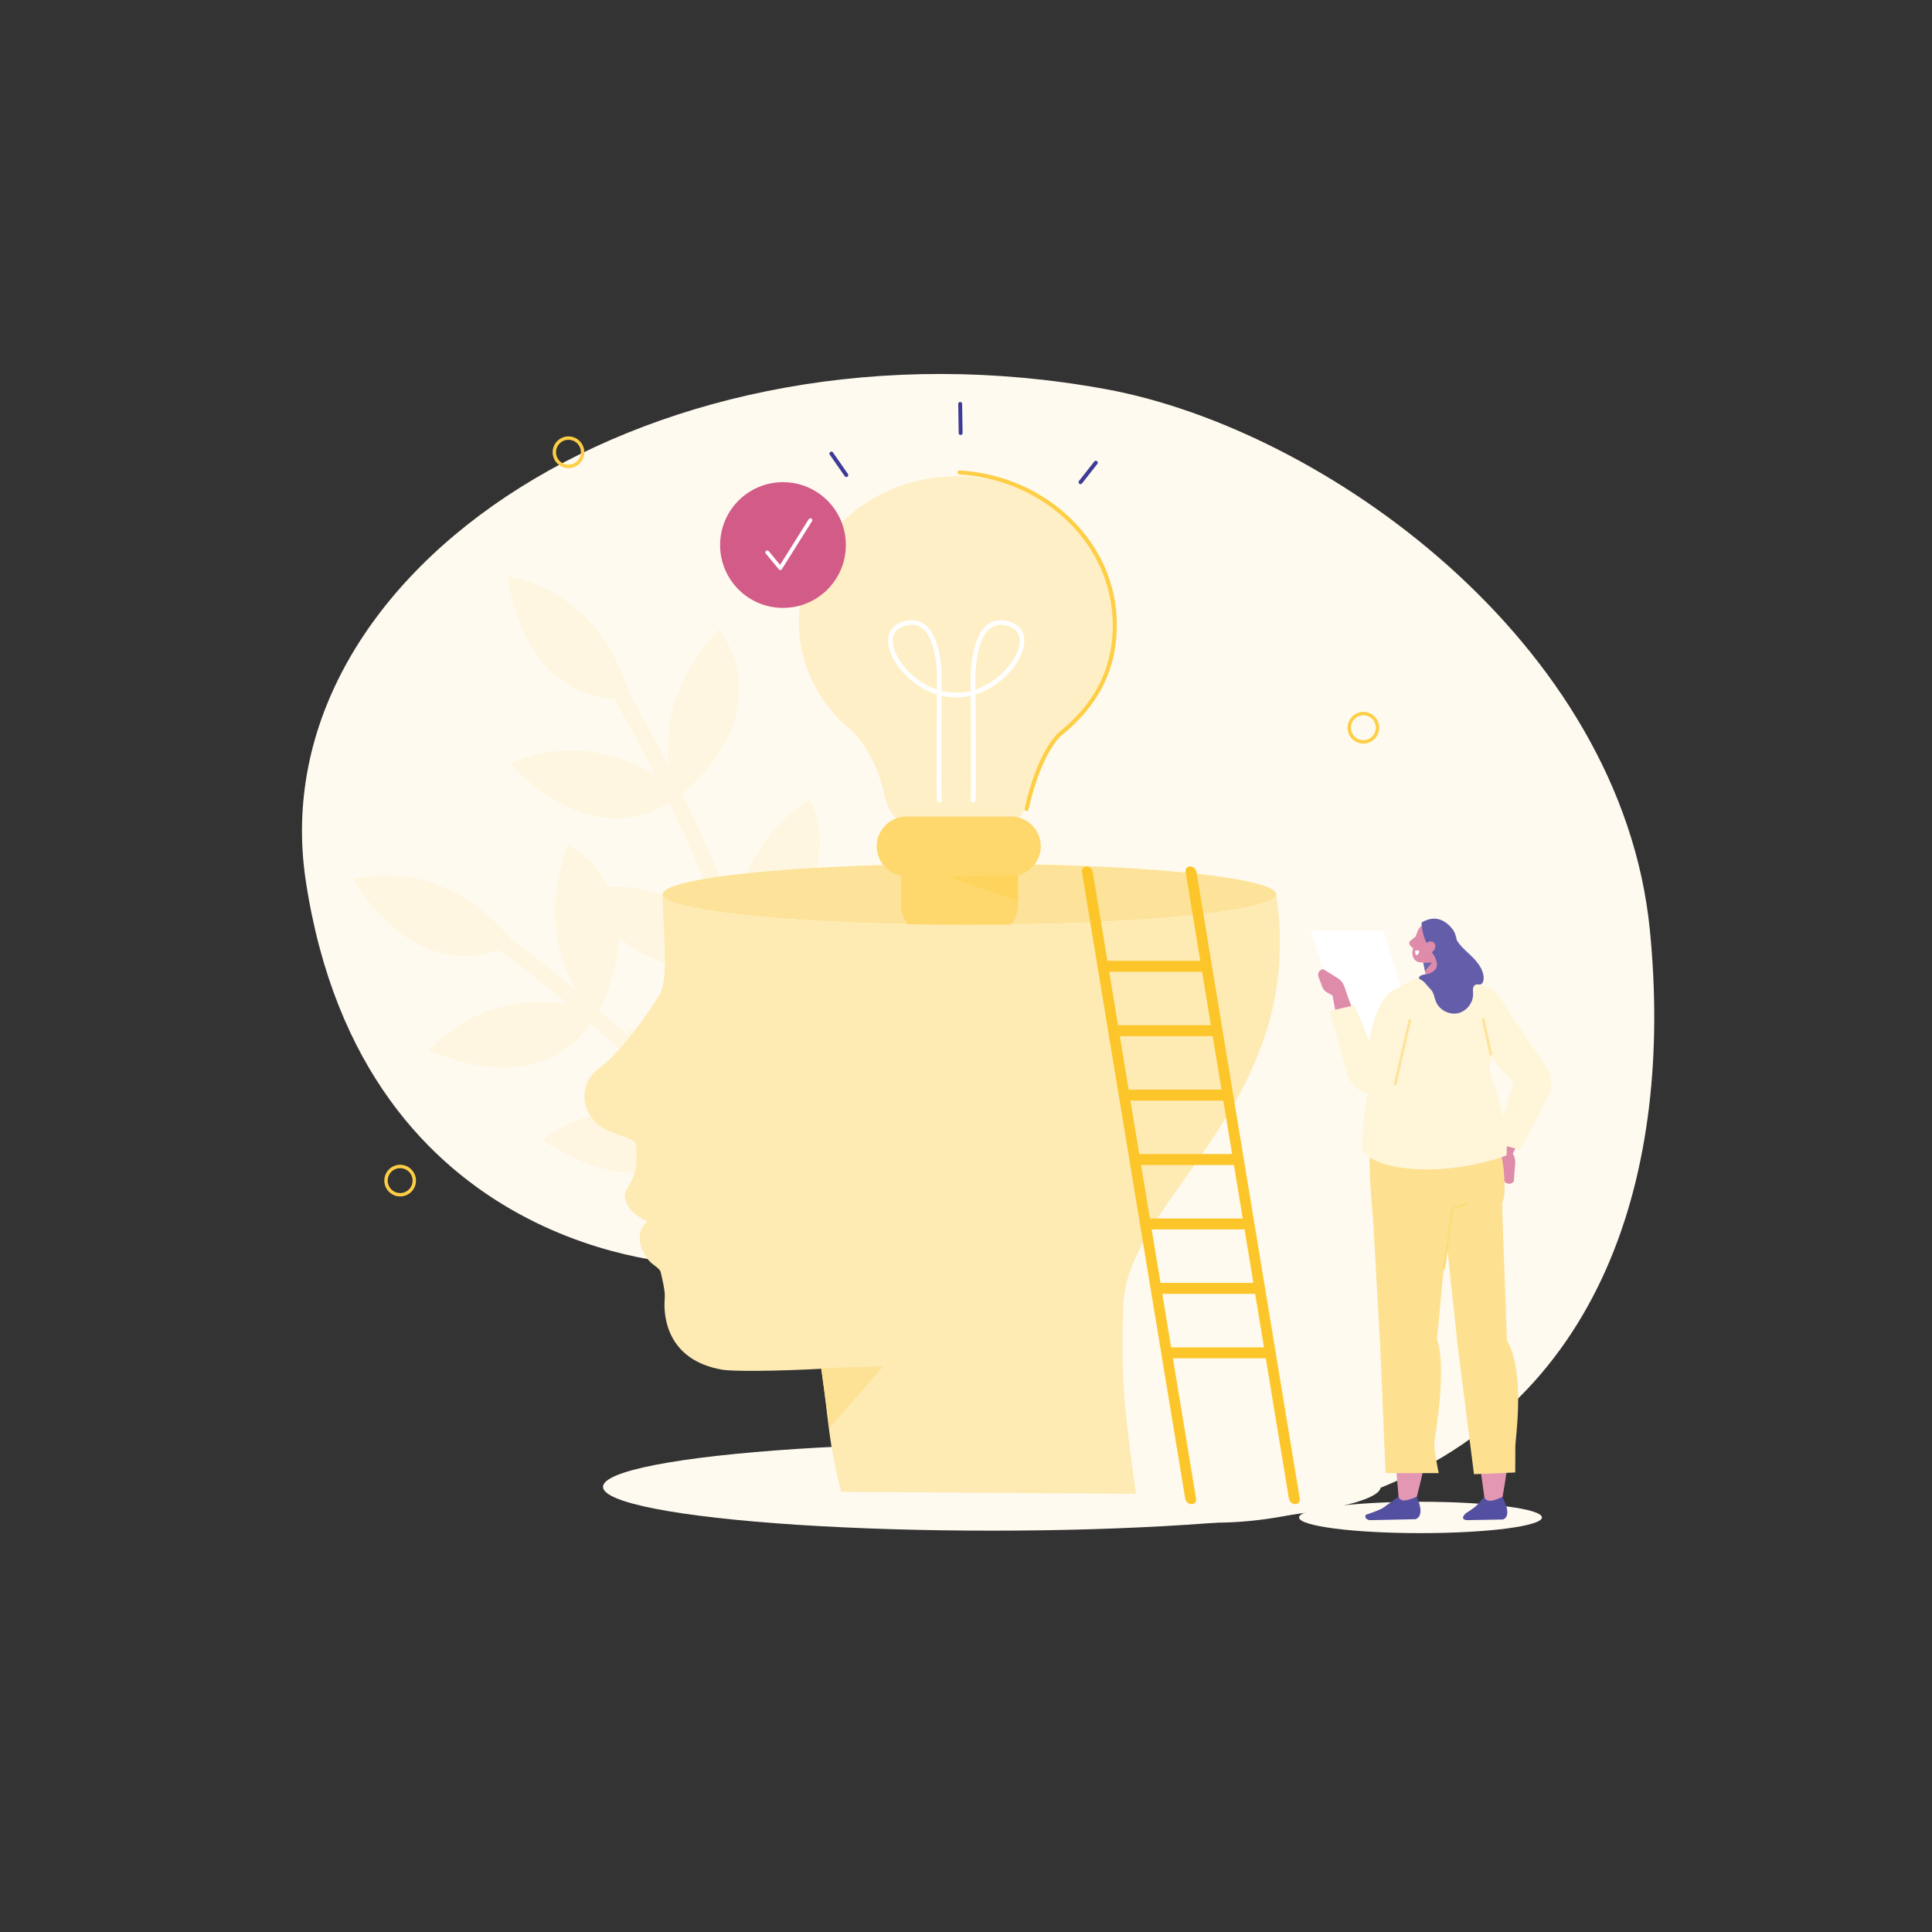 <?xml version="1.0" encoding="utf-8"?>
<!-- Generator: Adobe Illustrator 14.0.0, SVG Export Plug-In . SVG Version: 6.00 Build 43363)  -->
<!DOCTYPE svg PUBLIC "-//W3C//DTD SVG 1.1//EN" "http://www.w3.org/Graphics/SVG/1.1/DTD/svg11.dtd">
<svg version="1.1" id="Layer_1" xmlns="http://www.w3.org/2000/svg" xmlns:xlink="http://www.w3.org/1999/xlink" x="0px" y="0px"
	 width="2000px" height="2000px" viewBox="0 0 2000 2000" enable-background="new 0 0 2000 2000" xml:space="preserve">
<rect x="0" y="0" width="2000" height="2000" fill="#333333" stroke="none"/>
<path fill="#FFFAEF" d="M1707.917,962.601c24.545,247.48-46.226,496.099-299.847,585.51
	c-374.561,132.047-459.881-243.449-694.947-239.772c0,0-337.398-6.312-396.546-396.233
	c-49.096-323.662,366.065-594.022,828.31-509.226C1370.935,444.346,1678.366,664.635,1707.917,962.601z"/>
<path fill="#FEF6E0" d="M889.688,977.052c-58.996,40.148-75.628,89.344-79.37,122.862c-10.884-41.818-23.364-81.111-36.049-116.695
	c113.563-70.828,63.751-156.254,63.751-156.254c-56.435,39.938-72.952,87.636-76.771,121.109c-0.061-0.157-0.121-0.321-0.182-0.479
	c-18.318-47.559-37.424-90.218-54.635-125.764c104.953-93.218,37.623-169.982,37.623-169.982
	c-52.185,54.596-55.852,109.191-51.283,142.42c-18.84-37.137-34.021-63.532-41.139-75.553
	c-33.158-112.504-126.596-122.288-126.596-122.288c17.885,108.139,79.865,125.32,110.439,127.031
	c5.606,9.325,22.089,37.384,43.181,79.021c-81.88-49.759-150.774-11.692-150.774-11.692c78.076,80.04,139.639,56.192,164.79,40.041
	c16.826,34.866,35.436,76.536,53.298,122.939c1.854,4.815,3.713,9.75,5.574,14.742c-72.708-72.137-152.246-46.433-152.246-46.433
	c66.375,101.116,136.99,79.213,160.153,68.127c13.278,37.374,26.3,78.875,37.438,123.028
	c-70.397-68.865-147.628-45.463-147.628-45.463c60.688,96.258,127.128,83.72,154.237,73.022
	c21.786,95.671,37.836,91.79,15.305-6.192C939.081,1065.481,889.688,977.052,889.688,977.052z"/>
<path fill="#FEF6E0" d="M850.098,1116.277c-38.412,60.141-34.323,111.91-24.56,144.193c-26.476-34.15-53.424-65.352-79.1-93.063
	c76.485-109.834-2.949-168.733-2.949-168.733c-36.14,58.938-32.536,109.286-22.86,141.558c-0.117-0.121-0.238-0.247-0.355-0.367
	c-35.569-36.5-69.934-68.185-99.754-94.078c59.751-127.021-32.373-171.06-32.373-171.06c-26.461,70.736-8.326,122.363,8.96,151.106
	c-31.944-26.714-56.294-44.996-67.571-53.241c-74.791-90.35-164.528-62.538-164.528-62.538
	c59.032,92.353,122.77,83.731,151.546,73.262c8.826,6.363,35.029,25.661,70.816,55.625c-94.86-13.485-143.191,48.64-143.191,48.64
	c103.291,42.817,150.483-3.352,167.238-28.104c29.2,25.421,62.719,56.393,97.414,92.009c3.6,3.696,7.254,7.499,10.931,11.354
	c-95.244-37.666-158.228,17.29-158.228,17.29c100.837,66.798,157.116,18.851,174.041-0.463c26.925,29.122,55.24,62.14,82.871,98.336
	c-91.832-35.569-153.602,16.361-153.602,16.361c93.697,64.572,149.826,26.878,170.531,6.366
	c57.708,79.356,70.932,69.468,11.628-11.719C930.328,1178.104,850.098,1116.277,850.098,1116.277z"/>
<ellipse fill="#FDE399" cx="1003.544" cy="925.741" rx="317.583" ry="31.609"/>
<g>
	<path fill="#FFEFC6" d="M1156.07,644.041c0-83.496-73.654-151.184-164.512-151.184c-90.856,0-164.511,67.688-164.511,151.184
		c0,45.719,22.084,86.695,56.981,114.418c19.094,20.992,27.82,46.822,31.803,65.507c3.857,18.1,16.869,32.744,34.37,38.759
		c28.34,9.74,55.691,10.936,81.771,1.113c16.554-6.234,28.685-20.636,32.229-37.966c3.571-17.464,11.948-42.631,31.599-64.236
		c0.563-0.619,1.069-1.222,1.534-1.813C1133.241,732.09,1156.07,690.518,1156.07,644.041z"/>
	<path fill="#FED86D" d="M1018.307,971.782h-49.994c-19.532,0-35.514-15.98-35.514-35.513v-54.938
		c0-6.084,4.978-11.061,11.062-11.061h98.898c6.083,0,11.061,4.977,11.061,11.061v54.938
		C1053.819,955.802,1037.839,971.782,1018.307,971.782z"/>
	
		<path fill="none" stroke="#FFFFFF" stroke-width="4.851" stroke-linecap="round" stroke-linejoin="round" stroke-miterlimit="10" d="
		M1007.297,828.1c0.977-2.928,0-124.924,0-124.924s-1.464-68.807,36.6-57.583c35.662,10.517-2.022,70.032-48.092,73.668
		c-3.101,0.245-8.408,0.243-11.363,0.034c-46.271-3.286-84.314-63.152-48.537-73.702c38.063-11.224,36.599,57.583,36.599,57.583
		s-0.976,121.996,0,124.924"/>
	<path fill="#FED86D" d="M1046.584,906.964H938.475c-17.041,0-30.855-13.814-30.855-30.855l0,0
		c0-17.041,13.814-30.854,30.855-30.854h108.109c17.041,0,30.854,13.813,30.854,30.854l0,0
		C1077.438,893.149,1063.625,906.964,1046.584,906.964z"/>
	<polygon fill="#FED45D" points="1053.819,906.102 1053.819,932.588 979.966,906.964 	"/>
	
		<line fill-rule="evenodd" clip-rule="evenodd" fill="none" stroke="#3E3A97" stroke-width="4.027" stroke-linecap="round" stroke-linejoin="round" stroke-miterlimit="10" x1="860.641" y1="469.516" x2="876.098" y2="491.78"/>
	
		<line fill-rule="evenodd" clip-rule="evenodd" fill="none" stroke="#3E3A97" stroke-width="4.027" stroke-linecap="round" stroke-linejoin="round" stroke-miterlimit="10" x1="1134.404" y1="478.986" x2="1118.557" y2="499.137"/>
	
		<line fill-rule="evenodd" clip-rule="evenodd" fill="none" stroke="#3E3A97" stroke-width="4.027" stroke-linecap="round" stroke-linejoin="round" stroke-miterlimit="10" x1="993.971" y1="418.133" x2="994.448" y2="448.278"/>
</g>
<circle fill-rule="evenodd" clip-rule="evenodd" fill="none" stroke="#FECE45" stroke-width="3.502" stroke-linecap="round" stroke-miterlimit="10" cx="414.237" cy="1222.155" r="14.64"/>
<circle fill-rule="evenodd" clip-rule="evenodd" fill="none" stroke="#FECE45" stroke-width="3.502" stroke-linecap="round" stroke-miterlimit="10" cx="588.492" cy="468.151" r="14.64"/>
<circle fill-rule="evenodd" clip-rule="evenodd" fill="none" stroke="#FECE45" stroke-width="3.502" stroke-linecap="round" stroke-miterlimit="10" cx="1411.354" cy="753.336" r="14.64"/>
<ellipse fill-rule="evenodd" clip-rule="evenodd" fill="#FFFAEF" cx="1026.783" cy="1539.169" rx="402.538" ry="45.372"/>
<path fill="#FEEAB3" d="M1162.875,1349.691c5.834-111.468,190.799-207.854,158.252-423.724h-0.029
	c-1.222,17.353-142.916,31.383-317.553,31.383c-174.639,0-316.332-14.03-317.555-31.383h-0.238
	c0.779,34.783,6.752,88.156-2.871,103.585c-29.941,48.006-54.064,70.38-62.369,76.06c-22.148,15.147-22.922,53.033,13.353,66.632
	c28.319,10.616,24.963,5.987,25.089,27.285c0.078,13.159-3.301,19.219-7.189,26.459c-4.966,9.245-6.982,10.687-2.349,21.042
	c4.737,10.585,20.774,17.462,20.774,17.462s-18.364,12.948,0.423,39.064c4.139,5.753,12.269,8.851,13.351,13.433
	c5.769,24.431,4.005,23.428,3.902,32.615c-0.131,11.774,1.627,58.229,59.715,68.3c10.847,1.88,56.737,1.557,102.763-0.965
	c8.128,59.289,7.419,76.948,20.528,127.368l305.065,2.085C1164.818,1464.393,1159.954,1435.207,1162.875,1349.691z"/>
<polygon fill="#FDE295" points="850.004,1416.262 914.312,1414.377 858.719,1478.309 "/>
<g>
	<g>
		<path fill="#FCC62A" d="M1340.826,1557.07L1340.826,1557.07c3.088,0,5.198-2.526,4.689-5.614l-106.953-648.909
			c-0.509-3.088-3.451-5.614-6.539-5.614l0,0c-3.088,0-5.198,2.526-4.689,5.614l106.953,648.909
			C1334.796,1554.544,1337.738,1557.07,1340.826,1557.07z"/>
		<path fill="#FCC62A" d="M1233.479,1557.07L1233.479,1557.07c3.088,0,5.197-2.526,4.689-5.614l-106.953-648.91
			c-0.509-3.088-3.451-5.614-6.539-5.614l0,0c-3.088,0-5.198,2.526-4.689,5.614l106.953,648.91
			C1227.447,1554.544,1230.391,1557.07,1233.479,1557.07z"/>
		<path fill="#FCC62A" d="M1145.438,1005.956h98.901c3.119,0,5.622-2.552,5.562-5.671l0,0c-0.06-3.119-2.66-5.671-5.779-5.671
			h-98.901c-3.118,0-5.622,2.552-5.562,5.671l0,0C1139.718,1003.404,1142.319,1005.956,1145.438,1005.956z"/>
		<path fill="#FCC62A" d="M1158.969,1072.646h98.901c3.119,0,5.622-2.552,5.562-5.671l0,0c-0.06-3.119-2.66-5.671-5.779-5.671
			h-98.901c-3.119,0-5.622,2.552-5.562,5.671l0,0C1153.249,1070.095,1155.85,1072.646,1158.969,1072.646z"/>
		<path fill="#FCC62A" d="M1170.059,1139.337h98.9c3.119,0,5.622-2.552,5.562-5.671l0,0c-0.06-3.119-2.661-5.671-5.779-5.671
			h-98.901c-3.119,0-5.621,2.552-5.562,5.671l0,0C1164.338,1136.785,1166.939,1139.337,1170.059,1139.337z"/>
		<path fill="#FCC62A" d="M1178.319,1206.027h98.9c3.119,0,5.622-2.552,5.562-5.671l0,0c-0.06-3.119-2.66-5.671-5.779-5.671h-98.9
			c-3.119,0-5.622,2.552-5.563,5.671l0,0C1172.6,1203.476,1175.2,1206.027,1178.319,1206.027z"/>
		<path fill="#FCC62A" d="M1187.313,1272.718h98.9c3.119,0,5.622-2.552,5.563-5.671l0,0c-0.061-3.119-2.661-5.671-5.78-5.671h-98.9
			c-3.119,0-5.622,2.552-5.563,5.671l0,0C1181.594,1270.166,1184.194,1272.718,1187.313,1272.718z"/>
		<path fill="#FCC62A" d="M1200.845,1339.408h98.9c3.119,0,5.622-2.552,5.563-5.671l0,0c-0.061-3.119-2.661-5.671-5.78-5.671h-98.9
			c-3.119,0-5.622,2.552-5.563,5.671l0,0C1195.125,1336.856,1197.726,1339.408,1200.845,1339.408z"/>
		<path fill="#FCC62A" d="M1209.921,1406.099h98.9c3.119,0,5.622-2.552,5.562-5.671l0,0c-0.06-3.119-2.66-5.671-5.779-5.671h-98.9
			c-3.119,0-5.623,2.552-5.563,5.671l0,0C1204.2,1403.547,1206.802,1406.099,1209.921,1406.099z"/>
	</g>
</g>
<path fill="none" stroke="#FECE45" stroke-width="4.158" stroke-linecap="round" stroke-miterlimit="10" d="M1062.68,837.49
	c13.222-58.699,33.205-76.506,34.654-77.668c36.188-29.026,56.672-65.163,56.672-112.772c0-83.866-70.949-152.503-160.696-157.987"
	/>
<g>
	<g>
		<g>
			<polygon fill-rule="evenodd" clip-rule="evenodd" fill="#FFFFFF" points="1392.808,1082.287 1467.889,1082.287 1432.479,963.493 
				1357.396,963.493 			"/>
		</g>
	</g>
	<ellipse fill-rule="evenodd" clip-rule="evenodd" fill="#FFFAEF" cx="1470.5" cy="1570.852" rx="125.722" ry="16.244"/>
	
		<path fill-rule="evenodd" clip-rule="evenodd" fill="none" stroke="#FDE18F" stroke-width="0.415" stroke-linecap="round" stroke-linejoin="round" stroke-miterlimit="10" d="
		M1554.67,1058.515"/>
	
		<path fill-rule="evenodd" clip-rule="evenodd" fill="none" stroke="#E6A5BD" stroke-width="0.415" stroke-linecap="round" stroke-linejoin="round" stroke-miterlimit="10" d="
		M1519.822,1262.705"/>
	<path fill-rule="evenodd" clip-rule="evenodd" fill="#ECBCCD" d="M1484.76,1262.656c32.256-0.51,71.045,4.313,72.496-28.369
		c2.661-59.954-27.223-85.202-27.223-85.202"/>
	<path fill-rule="evenodd" clip-rule="evenodd" fill="#E397B3" d="M1465.432,1554.016c0,0,33.733-117.444,10.744-164.538
		l22.947-157.554l-78.702-5.031l27.834,328.059L1465.432,1554.016z"/>
	<path fill-rule="evenodd" clip-rule="evenodd" fill="#DF8BAA" d="M1583.194,1095.84c13.362,5.556,21.212,17.778,16.604,33.906
		l-38.089,72.584l-11.075-12.996l19.489-58.459L1583.194,1095.84z"/>
	<path fill="#DF8BAA" d="M1550.634,1189.334l-1.979,14.799c-0.396,2.958,0.283,5.96,1.913,8.46l6.599,10.124
		c2.3,3.528,7.417,3.67,9.91,0.275l0,0l1.437-18.739c0.316-4.134-1.01-8.516-3.711-12.262l-4.504-6.242L1550.634,1189.334z"/>
	<path fill-rule="evenodd" clip-rule="evenodd" fill="#FFF5D8" d="M1548.545,1183.62l24.972,6.646c0,0,28.418-52.939,30.71-59.127
		c2.291-6.188,2.979-19.251-5.271-29.563s-44.342-65.558-44.342-65.558s-16.302-18.314-30.598,10.307
		c-10.084,20.188,42.626,74.272,42.626,74.272L1548.545,1183.62z"/>
	<path fill-rule="evenodd" clip-rule="evenodd" fill="#DF8BAA" d="M1472.88,988.311c0,0,1.98,14.868,3.621,27.184
		c0.437,3.28,2.59,6.066,5.631,7.289c3.042,1.222,6.501,0.69,9.05-1.392c0.833-0.682,1.646-1.345,2.415-1.974
		c3.494-2.854,5.047-7.488,3.989-11.899c-2.714-11.304-7.654-31.896-7.654-31.896L1472.88,988.311L1472.88,988.311z"/>
	<polygon fill-rule="evenodd" clip-rule="evenodd" fill="#6D68AF" points="1473.279,996.493 1475.146,1005.323 1482.531,996.496 	
		"/>
	<path fill-rule="evenodd" clip-rule="evenodd" fill="#DF8BAA" d="M1497.498,972.346c1.403-4.165-0.797-8.681-4.913-10.086
		c-4.395-1.499-9.936-3.391-14.329-4.89c-4.117-1.405-7.971,1.099-9.994,4.997c-2.387,4.6-5.039,14.932-6.063,22.66
		c-0.578,4.359,1.348,9.216,5.465,10.621c4.395,1.5,18.988,1.759,22.938-5.756C1493.607,984.173,1495.434,978.476,1497.498,972.346
		L1497.498,972.346z"/>
	<path fill-rule="evenodd" clip-rule="evenodd" fill="#645EAA" d="M1509.813,992.719c0,0-0.107-22.561-5.494-29.9
		c-7.237-9.862-18.115-16.442-32.648-7.865c0,0-1.191,19.713,17.521,39.249L1509.813,992.719z"/>
	<path fill-rule="evenodd" clip-rule="evenodd" fill="#534FA1" d="M1447.705,1549.338l-14.939,10.88
		c-2.936,2.689-18.961,7.912-18.961,7.912l0,0c-1.598,3.34,1.525,5.098,4.173,5.537l47.282-0.99c0,0,10.918-2.268,1.234-23.314
		C1457.89,1553.161,1449.947,1555.884,1447.705,1549.338z"/>
	<path fill-rule="evenodd" clip-rule="evenodd" fill="#FDE191" d="M1530.033,1149.085l-102.857,7.835
		c-16.731,6.144-6.026,100.788-6.026,100.788l63.61,4.948c32.256-0.51,71.045,4.313,72.496-28.369
		C1559.917,1174.333,1530.033,1149.085,1530.033,1149.085z"/>
	<path fill-rule="evenodd" clip-rule="evenodd" fill="#FFF5D8" d="M1475.679,1009.323l15.798-1.173l10.359,0.405l39.365,13.729
		c13.258,6.561,19.41,21.966,14.344,35.917l-14.367,47.048c10.235,33.985,20.252,55.823,18.475,90.8
		c-55.817,20.727-132.545,19.713-150.16-5.896c2.273-53.603,13.396-98.653,27.314-138.867c1.988-5.745-2.448-19.1,4.516-24.858
		C1450.396,1018.923,1475.679,1009.323,1475.679,1009.323z"/>
	<path fill-rule="evenodd" clip-rule="evenodd" fill="#FDE191" d="M1420.421,1244.715l8.35,148.935l5.548,131.323h55.07
		c0,0-5.143-23.834-4.534-31.397c0.608-7.563,13.29-75.934,2.745-107.273l13.388-141.587H1420.421z"/>
	<path fill-rule="evenodd" clip-rule="evenodd" fill="#645EAA" d="M1505.811,968.938c3.374,8.409,10.741,14.409,17.268,20.694
		c6.526,6.286,12.799,14.06,12.809,23.121c0.003,2.697-1.107,5.952-3.769,6.394c-1.269,0.21-2.577-0.31-3.842-0.077
		c-1.832,0.337-3.05,2.184-3.386,4.016s-0.013,3.712,0.053,5.573c0.322,9.294-6.715,18.308-15.809,20.248
		c-9.095,1.94-19.199-3.415-22.698-12.03c-1.798-4.426-2.165-9.74-5.684-12.971c-2.596-2.384-5.665-7.454-9.099-9.218
		c-1.672-0.859-3.064-1.905-2.78-2.635c1.455-3.742,8.26-3.212,9.96-3.903c9.85-4.008,11.672-9.291,3.697-22.601
		c-2.809-4.689-4.74-11.392-3.287-16.66c1.414-5.126,7.469-7.857,12.74-7.162c5.272,0.694,9.823,3.971,13.863,7.442
		C1505.796,969.17,1505.744,969.17,1505.811,968.938z"/>
	<path fill-rule="evenodd" clip-rule="evenodd" fill="#E397B3" d="M1554.485,1554.327c0,0,24.357-117.444-2.392-164.538
		L1542,1261.547l-45.393,3.095l40.775,290.621L1554.485,1554.327z"/>
	<path fill-rule="evenodd" clip-rule="evenodd" fill="#DF8BAA" d="M1424.123,1114.359c-12.927,3.683-25.699-0.668-31.67-15.059
		l-14.254-74.789l15.563,3.05l19.615,53.769L1424.123,1114.359z"/>
	<path fill-rule="evenodd" clip-rule="evenodd" fill="#DF8BAA" d="M1484.185,983.994c-2.239,2.822-5.923,3.598-8.228,1.731
		c-2.306-1.865-2.359-5.665-0.121-8.487s5.922-3.598,8.228-1.732C1486.369,977.372,1486.423,981.172,1484.185,983.994z"/>
	<path fill="#DF8BAA" d="M1386.252,1034.214l-12.197-6.642c-2.432-1.332-4.304-3.491-5.277-6.087l-3.942-10.509
		c-1.374-3.663,1.336-7.57,5.247-7.566l0,0l14.813,9.238c3.267,2.038,5.815,5.442,7.131,9.525l2.191,6.805L1386.252,1034.214z"/>
	<path fill-rule="evenodd" clip-rule="evenodd" fill="#FFF5D8" d="M1402.268,1040.618l-25.627,5.914
		c0,0,16.857,62.424,19.296,68.555c2.438,6.132,8.808,14.565,21.84,16.706c13.032,2.14,85.987,9.351,85.987,9.351
		s-27.74-127.541-58.187-117.713c-21.118,6.816-28.171,53.966-28.171,53.966L1402.268,1040.618z"/>
	<path fill-rule="evenodd" clip-rule="evenodd" fill="#534FA1" d="M1536.385,1549.649l-7.544,8.648
		c-2.721,2.688-11.588,8.36-11.588,8.36s-8.638,7.899,4.727,6.926l33.823-0.596c0,0,10.736-2.268-0.628-23.314
		C1546.874,1553.473,1539.149,1556.195,1536.385,1549.649z"/>
	<path fill-rule="evenodd" clip-rule="evenodd" fill="#FDE191" d="M1492.748,1241.054l15.975,149.868l17.127,135.157l42.701-1.777
		c0,0,0.12-19.725,0.125-27.287c0.004-7.563,10.679-76.486-8.74-109.487l-5.266-148.941L1492.748,1241.054z"/>
	
		<line fill-rule="evenodd" clip-rule="evenodd" fill="none" stroke="#FDE49C" stroke-width="2.851" stroke-linecap="round" stroke-linejoin="round" stroke-miterlimit="10" x1="1444.309" y1="1122.096" x2="1459.41" y2="1056.415"/>
	
		<line fill-rule="evenodd" clip-rule="evenodd" fill="none" stroke="#FDE49C" stroke-width="2.851" stroke-linecap="round" stroke-linejoin="round" stroke-miterlimit="10" x1="1543.374" y1="1091.395" x2="1535.332" y2="1055.206"/>
	
		<polyline fill-rule="evenodd" clip-rule="evenodd" fill="none" stroke="#FDDC7C" stroke-width="2.725" stroke-linecap="round" stroke-linejoin="round" stroke-miterlimit="10" points="
		1494.64,1312.984 1503.571,1251.098 1517.927,1246.95 	"/>
	<path fill-rule="evenodd" clip-rule="evenodd" fill="#DF8BAA" d="M1467.545,967.313c-0.082,0.202-3.183,3.183-7.981,7.081
		c-2.384,1.937,1.564,7.559,4.442,6.935s7.648-9.032,7.648-9.032L1467.545,967.313z"/>
	<path fill-rule="evenodd" clip-rule="evenodd" fill="#FFFFFF" d="M1465.082,983.86l4.026,0.184c0,0-0.067,5.67-3.479,4.279
		C1464.905,988.028,1465.082,983.86,1465.082,983.86z"/>
</g>
<circle fill="#D35B88" cx="810.544" cy="564.223" r="65.087"/>
<polyline fill="none" stroke="#FFFFFF" stroke-width="3.965" stroke-linecap="round" stroke-linejoin="round" stroke-miterlimit="10" points="
	794.265,571.803 807.763,588.105 838.916,538.461 "/>
</svg>
